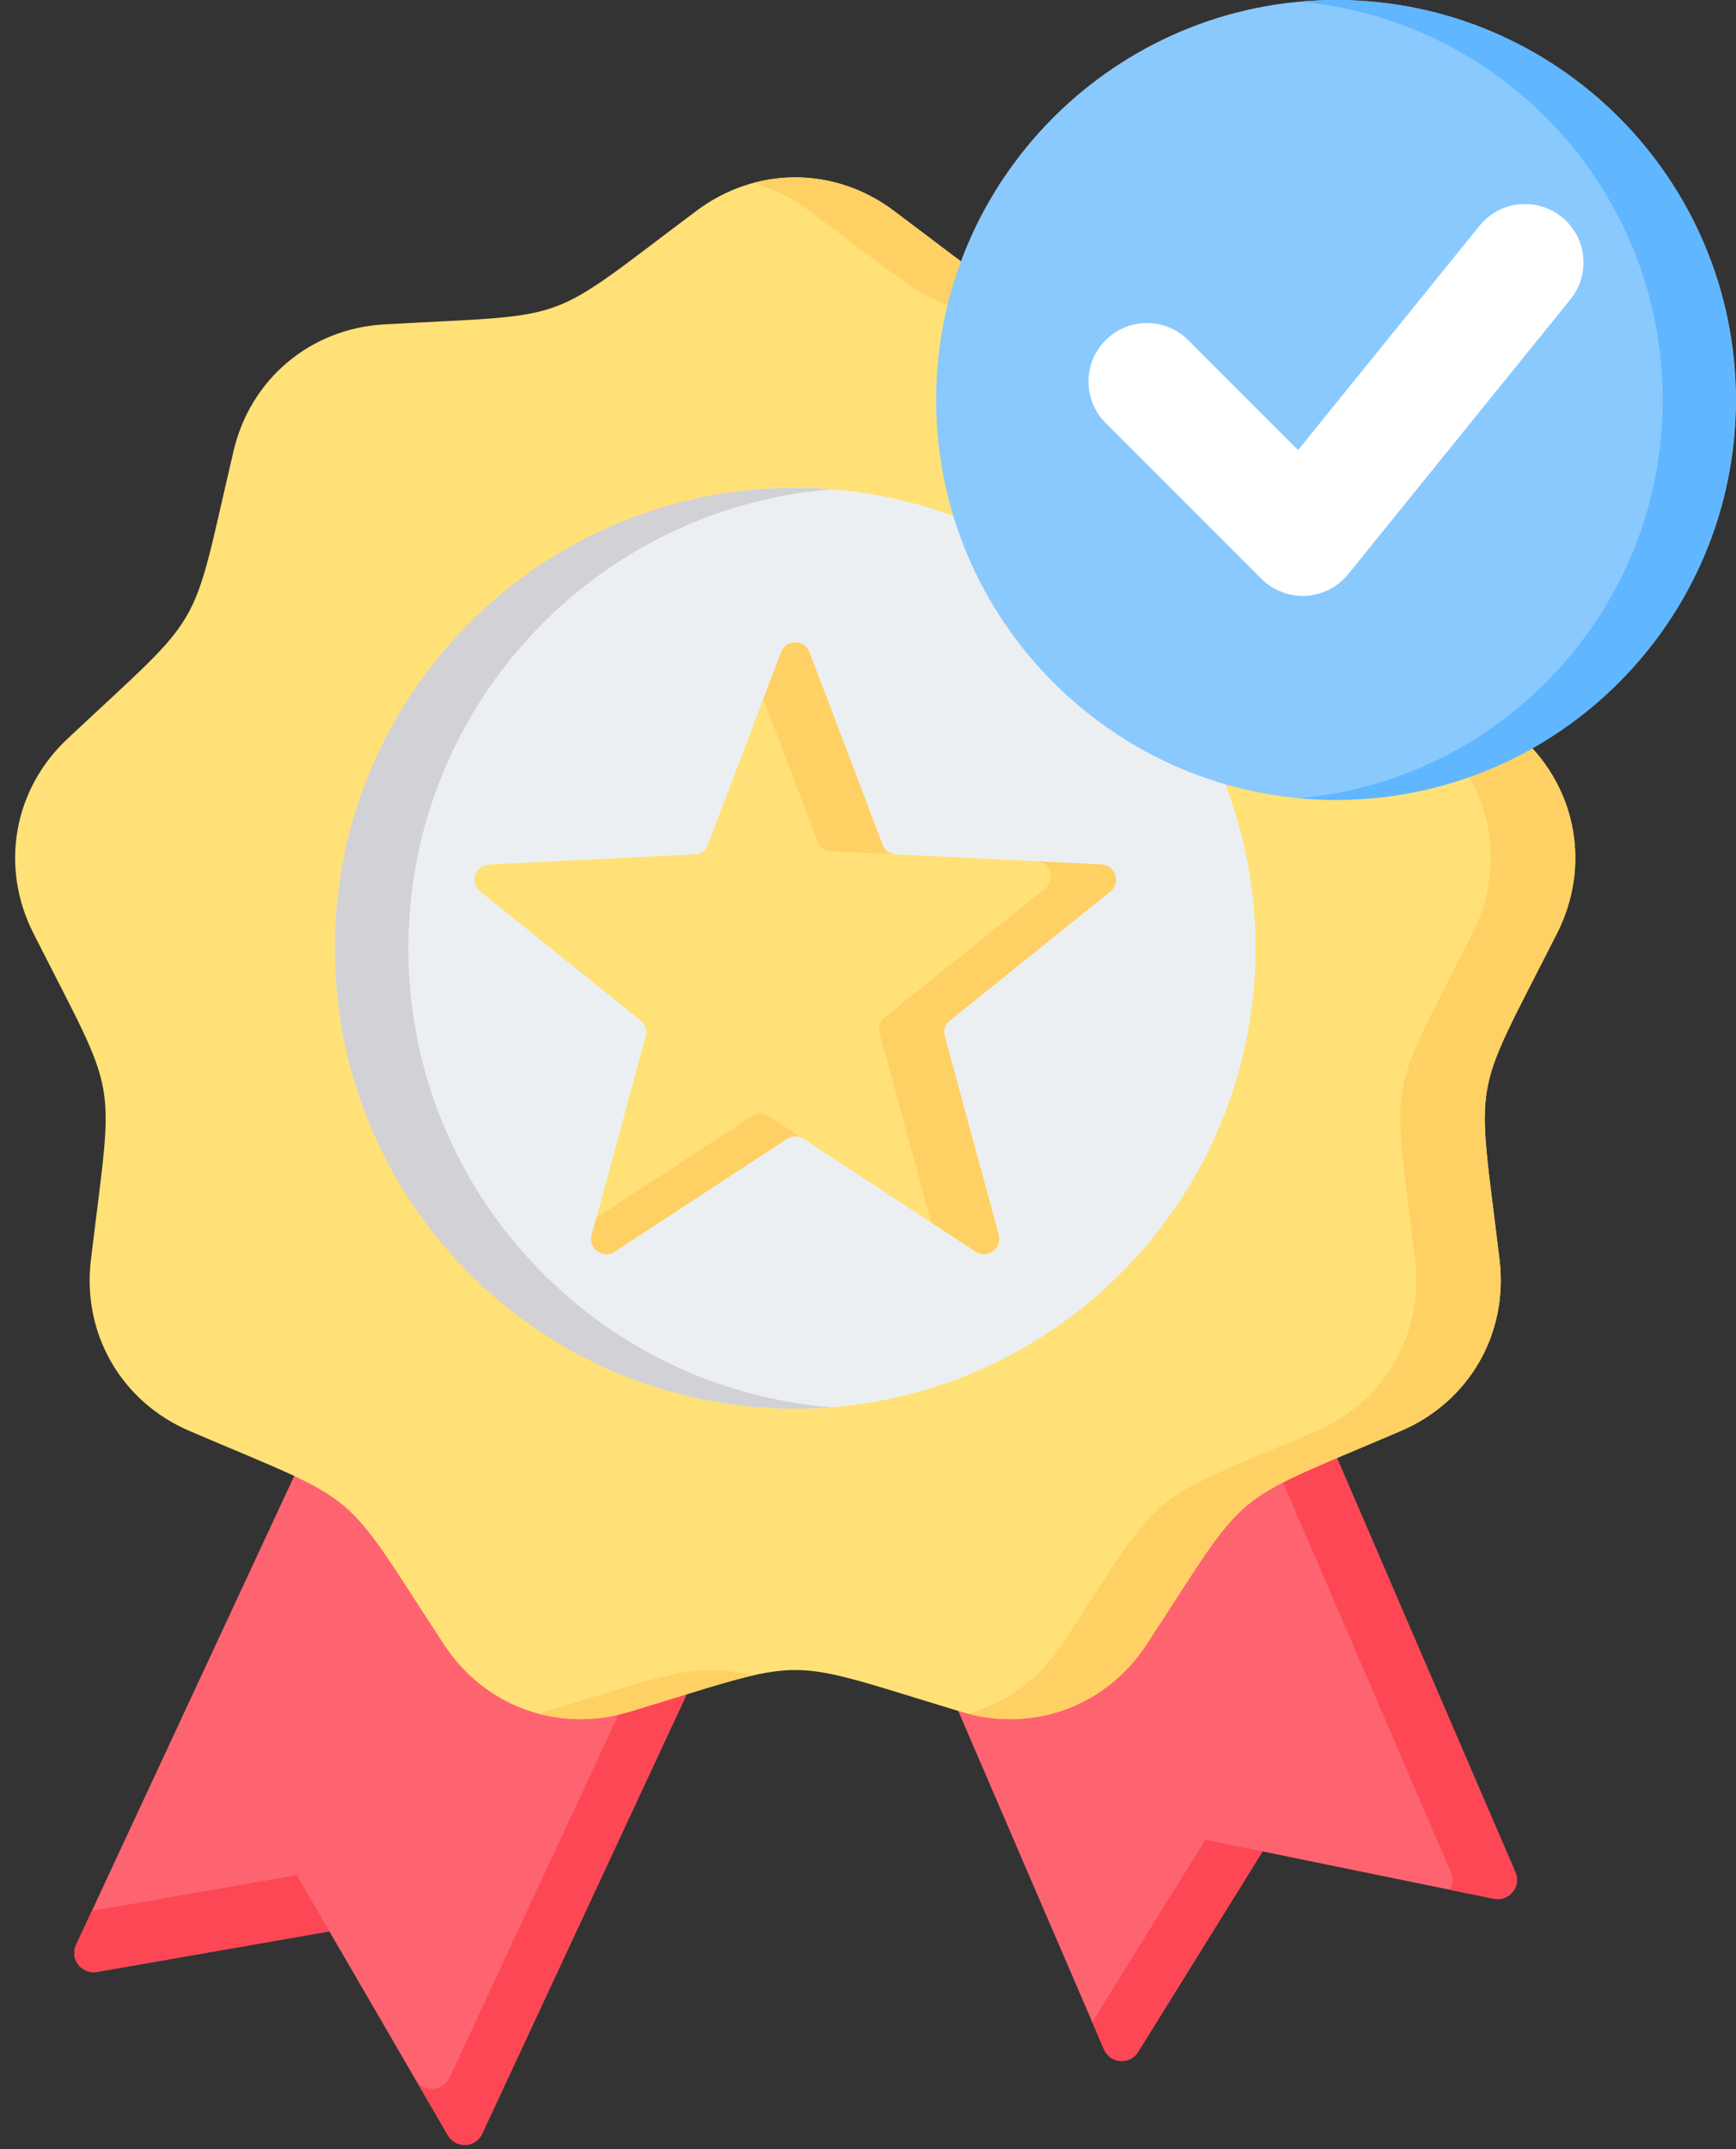 <?xml version="1.0" encoding="UTF-8"?>
<!DOCTYPE svg PUBLIC '-//W3C//DTD SVG 1.0//EN'
          'http://www.w3.org/TR/2001/REC-SVG-20010904/DTD/svg10.dtd'>
<svg clip-rule="evenodd" fill-rule="evenodd" height="472.9" preserveAspectRatio="xMidYMid meet" stroke-linejoin="round" stroke-miterlimit="2" version="1.0" viewBox="62.3 19.0 382.1 472.9" width="382.1" xmlns="http://www.w3.org/2000/svg" xmlns:xlink="http://www.w3.org/1999/xlink" zoomAndPan="magnify"
><rect x="62.3" y="19.0" width="382.1" height="472.9" fill="#333333" stroke="none"/><g
  ><g
    ><g id="change1_1"
      ><path d="M341.959,305.898L262.874,371.483L305.293,469.975C306.648,473.12 310.995,473.452 312.81,470.512L340.195,426.405L391.052,436.812C394.452,437.502 397.188,434.127 395.833,430.956L341.959,305.898Z" fill="#fe646f"
      /></g
      ><g id="change2_1"
      ><path d="M341.959,305.898L331.501,314.566L381.642,430.956C382.23,432.337 382.051,433.743 381.387,434.843L391.052,436.812C394.452,437.502 397.188,434.127 395.833,430.956L341.959,305.898ZM302.711,463.966L305.293,469.975C306.648,473.12 310.995,473.452 312.81,470.512L340.195,426.405L327.615,423.823L302.711,463.966Z" fill="#fd4755"
      /></g
      ><g id="change1_2"
      ><path d="M225.288,366.394L168.422,488.538C166.965,491.657 162.618,491.862 160.879,488.87L134.799,443.996L83.635,452.92C80.234,453.508 77.601,450.056 79.058,446.937L135.285,326.123L225.288,366.394Z" fill="#fe646f"
      /></g
      ><g id="change2_2"
      ><path d="M225.288,366.394L168.422,488.538C166.965,491.657 162.618,491.862 160.879,488.87L134.799,443.996L83.635,452.92C80.234,453.508 77.601,450.056 79.058,446.937L82.51,439.496L127.614,431.621L153.694,476.52C155.433,479.486 159.78,479.307 161.237,476.188L214.574,361.613L225.288,366.394Z" fill="#fd4755"
      /></g
      ><g id="change3_2"
      ><path d="M259.013,65.37C293.02,90.811 285.324,87.999 327.717,90.377C344.005,91.272 357.249,102.369 360.957,118.247C364.485,133.256 366.199,152.177 377.653,162.916L397.521,181.581C409.41,192.73 412.402,209.733 405.038,224.307C385.887,262.201 387.319,254.121 392.356,296.284C394.299,312.495 385.657,327.453 370.648,333.871C331.604,350.593 337.894,345.326 314.651,380.867C305.728,394.52 289.491,400.427 273.894,395.697C233.214,383.423 241.422,383.423 200.767,395.697C185.17,400.427 168.933,394.52 160.01,380.867C136.768,345.326 143.032,350.593 103.988,333.871C89.005,327.453 80.362,312.495 82.305,296.284C87.343,254.121 88.774,262.201 69.623,224.307C62.259,209.733 65.251,192.73 77.141,181.581C108.105,152.509 104.014,159.618 113.704,118.247C117.412,102.369 130.657,91.272 146.944,90.377C189.337,87.999 181.641,90.811 215.622,65.37C228.688,55.577 245.973,55.577 259.013,65.37Z" fill="#ffe177"
      /></g
      ><g id="change4_2"
      ><path d="M259.013,65.37C293.02,90.811 285.324,87.999 327.717,90.377C344.005,91.272 357.249,102.369 360.957,118.247C364.485,133.256 366.199,152.177 377.653,162.916L397.521,181.581C409.41,192.73 412.402,209.733 405.038,224.307C385.887,262.201 387.319,254.121 392.356,296.284C394.299,312.495 385.657,327.453 370.648,333.871C331.604,350.593 337.894,345.326 314.651,380.867C305.983,394.111 290.437,400.069 275.275,396.08C283.585,393.856 291,388.614 296.063,380.867C319.305,345.326 313.015,350.593 352.059,333.871C367.068,327.453 375.685,312.495 373.767,296.284C368.704,254.121 367.298,262.201 386.449,224.307C393.813,209.733 390.821,192.73 378.906,181.581L359.039,162.916C347.61,152.177 345.871,133.256 342.368,118.247C338.635,102.369 325.416,91.272 309.128,90.377C266.709,87.999 274.431,90.811 240.424,65.37C236.589,62.481 232.396,60.461 228.023,59.285C238.481,56.421 249.808,58.467 259.013,65.37ZM228.023,387.668C221.81,389.1 213.807,391.759 200.767,395.697C194.017,397.742 187.139,397.793 180.797,396.08C181.258,395.978 181.718,395.85 182.178,395.697C209.793,387.361 214.881,384.676 228.023,387.668Z" fill="#ffd064"
      /></g
      ><g id="change5_1"
      ><path d="M237.331,328.987C293.148,328.987 338.661,283.474 338.661,227.657C338.661,171.865 293.148,126.352 237.331,126.352C181.513,126.352 136,171.865 136,227.657C136,283.474 181.513,328.987 237.331,328.987Z" fill="#eceff1"
      /></g
      ><g id="change6_1"
      ><path d="M237.331,126.352C240.066,126.352 242.751,126.455 245.436,126.659C193.25,130.801 152.186,174.448 152.186,227.682C152.186,280.892 193.25,324.538 245.436,328.68C242.751,328.885 240.066,328.987 237.331,328.987C181.36,328.987 136,283.627 136,227.682C136,171.712 181.36,126.352 237.331,126.352Z" fill="#d1d1d6"
      /></g
    ></g
    ><g
    ><g id="change7_1"
      ><path d="M356.357,195.021C404.829,195.021 444.372,155.488 444.372,107.005C444.372,58.533 404.829,19 356.357,19C307.884,19 268.341,58.533 268.341,107.005C268.341,155.488 307.884,195.021 356.357,195.021Z" fill="#8ac9fe"
      /></g
      ><g id="change8_1"
      ><path d="M356.357,19C404.964,19 444.372,58.398 444.372,107.005C444.372,155.613 404.964,195.021 356.357,195.021C353.643,195.021 350.961,194.896 348.311,194.647C393.145,190.582 428.27,152.9 428.27,107.005C428.27,61.111 393.145,23.428 348.311,19.364C350.961,19.125 353.643,19 356.357,19Z" fill="#60b7ff"
      /></g
      ><g id="change9_1"
      ><path d="M305.649,112.068C300.618,107.036 300.618,98.887 305.649,93.866C310.68,88.835 318.83,88.835 323.851,93.866L348.02,118.035L387.958,68.668C392.428,63.148 400.526,62.296 406.056,66.766C411.586,71.236 412.438,79.344 407.968,84.864L359.101,145.27C358.81,145.644 358.488,146.008 358.134,146.351C353.113,151.382 344.963,151.382 339.932,146.351L305.649,112.068Z" fill="#fff" fill-rule="nonzero"
      /></g
    ></g
    ><g
    ><g id="change3_1"
      ><path d="M240.462,162.533L256.548,204.851C257,206.136 258.147,206.936 259.502,207.005L304.738,209.229C307.796,209.368 309.081,213.259 306.684,215.17L271.384,243.556C270.307,244.39 269.89,245.71 270.237,247.03L282.12,290.738C282.919,293.691 279.618,296.089 277.047,294.421L239.176,269.614C238.03,268.849 236.64,268.849 235.493,269.614L197.588,294.421C195.017,296.089 191.716,293.691 192.55,290.738L204.432,247.03C204.78,245.71 204.328,244.39 203.286,243.556L167.986,215.17C165.588,213.259 166.839,209.368 169.931,209.229L215.168,207.005C216.523,206.936 217.635,206.136 218.121,204.851L234.208,162.533C235.285,159.649 239.385,159.649 240.462,162.533Z" fill="#ffe177"
      /></g
      ><g id="change4_1"
      ><path d="M290.424,208.534L304.738,209.229C307.796,209.368 309.081,213.259 306.684,215.17L271.384,243.556C270.307,244.39 269.89,245.71 270.237,247.03L282.12,290.738C282.919,293.691 279.618,296.089 277.047,294.421L267.249,287.993L255.923,246.335C255.575,245.015 255.992,243.695 257.069,242.861L292.369,214.475C294.767,212.564 293.516,208.673 290.424,208.534ZM240.462,162.533L256.548,204.851C257,206.136 258.112,206.936 259.467,207.005L245.187,206.31C243.832,206.241 242.685,205.442 242.234,204.156L230.317,172.782L234.208,162.533C235.285,159.649 239.385,159.649 240.462,162.533ZM239.176,269.614C238.03,268.849 236.64,268.849 235.493,269.614L197.588,294.421C195.017,296.089 191.716,293.691 192.55,290.738L193.557,286.986L227.815,264.576C228.927,263.846 230.317,263.846 231.463,264.576L239.176,269.614Z" fill="#ffd064"
      /></g
    ></g
  ></g
></svg
>
